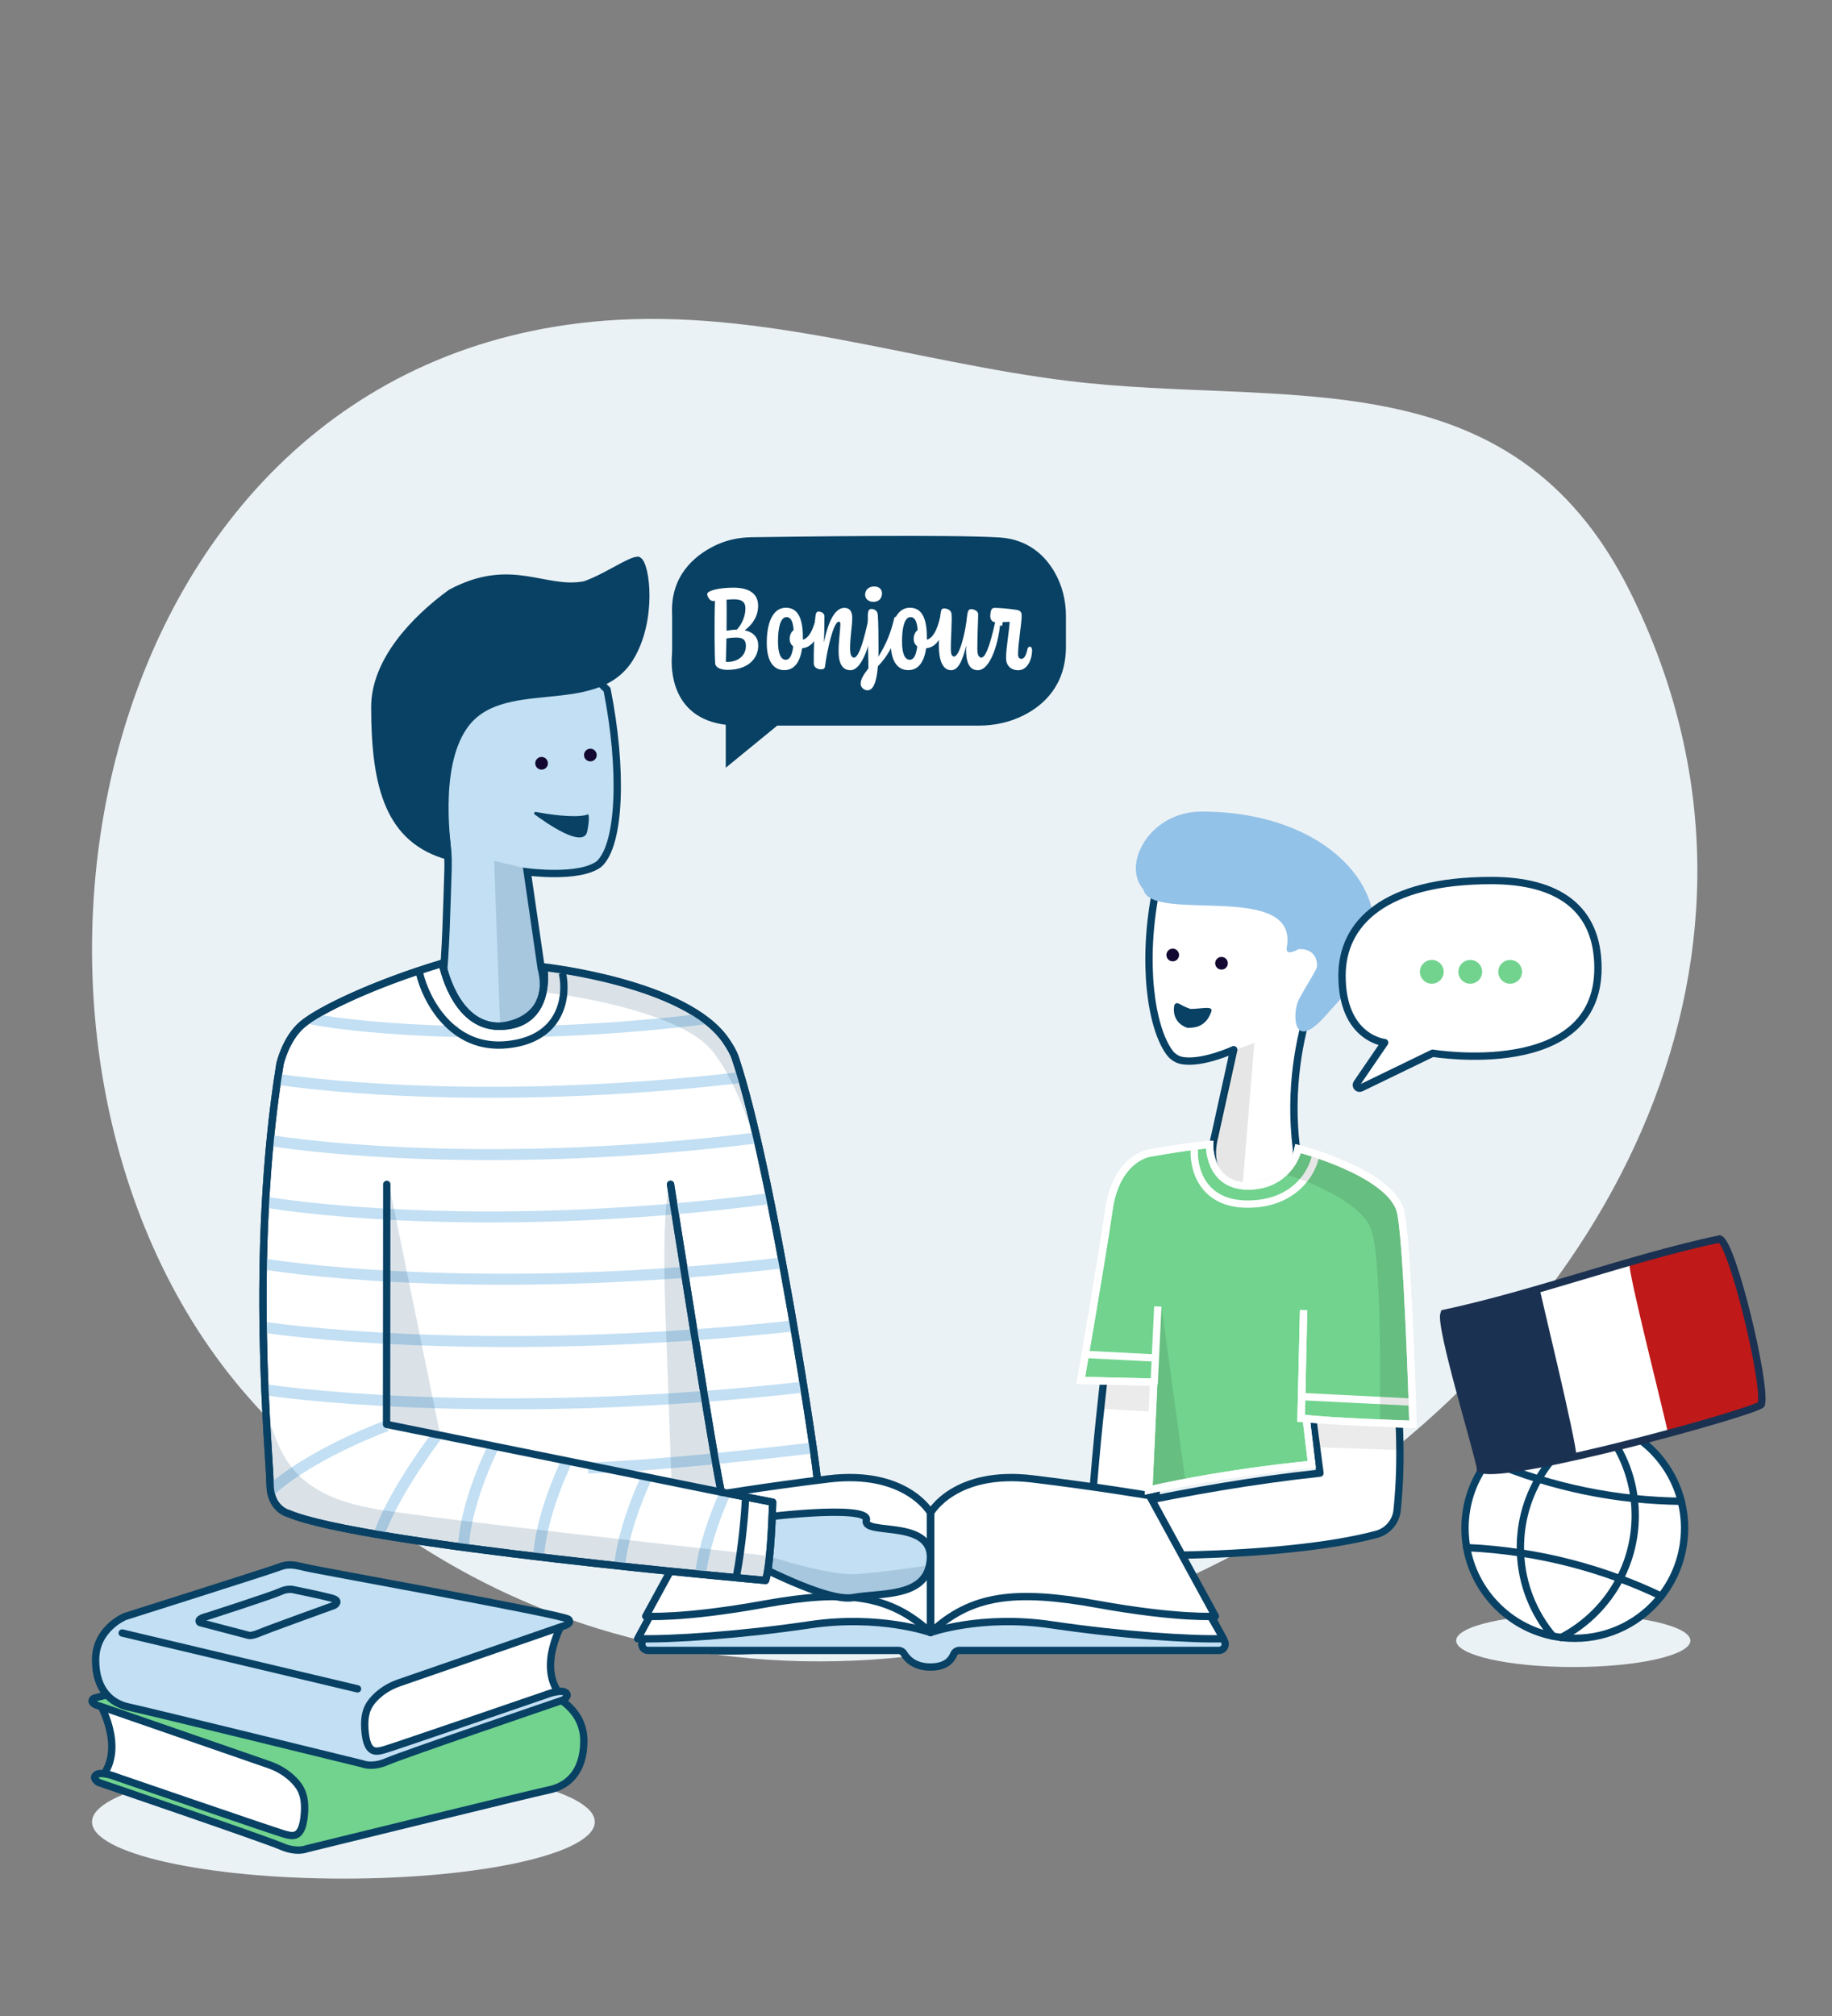 <svg xmlns="http://www.w3.org/2000/svg" width="500.0" height="550.0" viewBox="0.0 0.0 500.0 550.0" fill="none">
<rect x="0.0" y="0.0" width="500.0" height="550.0" fill="#808080" stroke="none"/>
<ellipse cx="93.726" cy="497.047" rx="68.608" ry="15.473" fill="#EBF2F5" />
<path d="M164.969 87.495C208.07 84.139 249.403 98.773 291.672 103.936C350.65 111.139 412.519 96.273 444.952 161.556C541.572 356.034 231.943 567.39 67.84 381.249C-12.812 289.758 21.371 98.668 164.969 87.495Z" fill="#EBF2F5" />
<path d="M195.163 314.451L182.278 317.105C177.311 318.129 174.112 322.991 175.134 327.967L192.876 414.394C193.898 419.369 198.752 422.573 203.72 421.55L216.605 418.896C221.572 417.873 224.771 413.01 223.749 408.035L206.006 321.608C204.985 316.632 200.13 313.428 195.163 314.451Z" fill="white" />
<path d="M301.254 376.482C301.254 376.482 299.218 393.67 298.022 410.74L315.405 408.891L318.532 373.595L301.254 376.477V376.482Z" fill="white" stroke="#084164" stroke-width="2" stroke-linecap="round" stroke-linejoin="round" />
<path d="M331.569 309.733L336.719 286.371C336.719 286.371 328.205 290.309 322.637 289.34C321.255 289.098 320.028 288.288 319.196 287.159C314.159 280.333 311.546 262.59 315.509 242.715C322.323 236.209 327.787 227.667 336.719 225.427C347.433 226.606 364.888 257.454 364.888 257.454C364.888 257.454 349.915 280.784 353.783 313.075C355.196 324.9 326.119 330.65 331.573 309.738L331.569 309.733Z" fill="white" stroke="#084164" stroke-width="2" stroke-linejoin="round" />
<path d="M324.031 280.411C319.286 278.703 320.49 274.105 320.59 274.014C321.563 273.126 321.704 274.155 324.781 275.211C324.859 275.238 324.945 275.252 325.027 275.252C328.313 275.225 331.554 274.169 330.454 276.363C328.772 280.707 325.14 280.365 324.031 280.411Z" fill="#084164" />
<path d="M320.068 262.271C321.022 262.271 321.795 261.497 321.795 260.541C321.795 259.585 321.022 258.811 320.068 258.811C319.114 258.811 318.341 259.585 318.341 260.541C318.341 261.497 319.114 262.271 320.068 262.271Z" fill="#120831" />
<path d="M333.383 264.525C334.337 264.525 335.11 263.75 335.11 262.795C335.11 261.839 334.337 261.065 333.383 261.065C332.429 261.065 331.655 261.839 331.655 262.795C331.655 263.75 332.429 264.525 333.383 264.525Z" fill="#120831" />
<path d="M327.955 221.411C320.391 221.411 314.741 225.441 311.941 230.272C309.254 234.907 309.418 239.656 312.045 242.633C314.063 252.063 354.464 240.111 351.201 258.405C350.696 261.219 354.323 258.97 354.323 258.97C355.637 258.829 358.064 259.084 359.069 261.36C359.455 262.239 359.478 263.113 359.423 263.765C359.355 264.62 356.36 269.087 354.423 272.812C352.846 275.849 352.442 287.427 361.533 277.378C363.296 275.43 365.446 272.962 367.928 270.271C386.638 249.991 367.133 221.411 327.95 221.411H327.955Z" fill="#93C2E8" />
<path d="M256.353 417.647H205.266C205.266 417.647 198.602 432.108 185.274 445.457C186.384 455.47 257.458 442.12 257.458 442.12L256.349 417.647H256.353Z" fill="url(#paint0_linear_67_455)" stroke="#084164" stroke-width="2" />
<path d="M257.462 421.103L205.266 418.876C205.266 418.876 198.602 433.337 185.274 446.687C186.384 456.699 257.458 443.349 257.458 443.349V421.103H257.462Z" fill="#FBF0DC" stroke="#084164" stroke-width="2" />
<path d="M257.462 418.166L205.266 415.939C205.266 415.939 198.602 430.4 185.274 443.75C186.384 453.762 257.458 440.413 257.458 440.413V418.166H257.462Z" fill="#FBF0DC" stroke="#084164" stroke-width="2" />
<path d="M257.462 415.411L205.266 413.185C205.266 413.185 198.602 427.645 185.274 440.995C186.384 451.008 257.458 437.658 257.458 437.658V415.411H257.462Z" fill="#FBF0DC" stroke="#084164" stroke-width="2" />
<path d="M258.576 421.103L304.109 417.765C304.109 417.765 321.877 438.901 321.877 448.913C321.877 453.362 257.467 443.349 257.467 443.349L258.576 421.103Z" fill="url(#paint1_linear_67_455)" stroke="#084164" stroke-width="2" />
<path d="M257.463 418.166L304.104 414.828C304.104 414.828 322.982 435.964 322.982 445.976C322.982 450.425 257.458 440.413 257.458 440.413V418.166H257.463Z" fill="url(#paint2_linear_67_455)" stroke="#084164" stroke-width="2" />
<path d="M257.462 415.411L304.104 412.074C304.104 412.074 324.095 432.098 324.095 442.111C324.095 446.559 257.462 437.662 257.462 437.662V415.416V415.411Z" fill="url(#paint3_linear_67_455)" stroke="#084164" stroke-width="2" />
<path d="M377.91 284.44L370.337 295.514C369.823 296.26 370.637 297.203 371.45 296.811L391.019 287.336C391.019 287.336 436.124 294.844 436.124 264.124C436.124 247.742 425.211 240.229 407.019 240.229C377.846 240.229 366.269 251.835 366.269 266.169C366.269 283.293 377.91 284.436 377.91 284.436V284.44Z" fill="white" stroke="#084164" stroke-width="2" stroke-linecap="round" stroke-linejoin="round" />
<path d="M147.724 264.256L143.897 237.862C143.897 237.862 158.16 239.788 163.52 235.704C169.356 230.304 169.965 209.655 165.683 188.173C158.874 181.672 153.41 173.134 144.478 170.89C133.769 172.069 116.323 202.903 116.323 202.903C116.323 202.903 122.723 224.485 122.269 237.488C121.955 246.504 121.705 260.277 120.669 268.919C119.128 283.853 153.174 285.16 147.724 264.256Z" fill="#C2DFF3" stroke="#084164" stroke-width="2" />
<path d="M160.142 227.253C160.433 226.511 161.179 221.753 160.306 222.185C160.188 222.245 160.079 222.326 159.947 222.358C156.329 223.205 149.374 222.099 146.233 221.516C145.833 221.443 145.606 221.953 145.933 222.194C149.397 224.758 158.642 231.123 160.147 227.253H160.142Z" fill="#084164" />
<path d="M161.124 204.26C160.169 204.26 159.396 205.034 159.396 205.99C159.396 206.946 160.169 207.72 161.124 207.72C162.078 207.72 162.851 206.946 162.851 205.99C162.851 205.034 162.078 204.26 161.124 204.26Z" fill="#120831" />
<path d="M147.81 209.969C148.764 209.969 149.538 209.195 149.538 208.239C149.538 207.284 148.764 206.509 147.81 206.509C146.856 206.509 146.083 207.284 146.083 208.239C146.083 209.195 146.856 209.969 147.81 209.969Z" fill="#120831" />
<path d="M159.696 159.53C165.551 157.462 171.906 152.859 174.129 152.859C176.351 153.97 178.333 169.15 171.906 179.545C162.31 195.076 136.496 183.247 126.391 198.45C118.668 210.069 122.257 231.33 122.257 233.552C106.411 229.104 102.3 215.128 102.3 192.89C102.3 180.447 113.009 169.064 123.059 161.756C139.71 152.859 148.592 161.756 159.696 159.534V159.53Z" fill="#084164" stroke="#084164" stroke-width="2" />
<path d="M142.848 236.76L134.872 234.856L136.457 278.826C136.457 278.826 148.441 278.728 147.316 267.277L142.848 236.76Z" fill="#084164" fill-opacity="0.15" />
<path d="M354.442 359.517C357.042 377.106 360.26 401.893 360.26 401.893C323.077 405.886 289.536 414.665 284.104 415.939C275.34 416.472 266.754 434.316 270.745 431.183C274.736 428.051 284.208 427.768 287.345 423.188L287.299 423.065C298.659 425.082 349.551 425.556 375.651 418.608C378.733 417.788 380.997 415.156 381.315 411.978C382.929 395.965 381.551 385.383 381.051 368.983C376.578 358.105 369.842 353.143 364.601 358.77C362.851 360.646 354.987 356.553 354.442 359.517Z" fill="white" stroke="#084164" stroke-width="2" stroke-linecap="round" stroke-linejoin="round" />
<path d="M390.774 268.377C392.564 268.377 394.015 266.923 394.015 265.13C394.015 263.338 392.564 261.884 390.774 261.884C388.984 261.884 387.533 263.338 387.533 265.13C387.533 266.923 388.984 268.377 390.774 268.377Z" fill="#71D38E" />
<path d="M412.161 268.377C413.951 268.377 415.402 266.923 415.402 265.13C415.402 263.338 413.951 261.884 412.161 261.884C410.371 261.884 408.92 263.338 408.92 265.13C408.92 266.923 410.371 268.377 412.161 268.377Z" fill="#71D38E" />
<path d="M401.274 268.377C403.064 268.377 404.515 266.923 404.515 265.13C404.515 263.338 403.064 261.884 401.274 261.884C399.484 261.884 398.033 263.338 398.033 265.13C398.033 266.923 399.484 268.377 401.274 268.377Z" fill="#71D38E" />
<path d="M176.86 450.265H245.221C245.83 450.265 246.384 450.589 246.693 451.112C247.462 452.424 249.466 454.796 253.93 454.796C258.394 454.796 259.739 452.647 260.298 451.308C260.562 450.675 261.18 450.265 261.866 450.265H332.691C333.972 450.265 334.795 448.904 334.195 447.766L327.79 435.559C327.495 434.999 326.918 434.648 326.286 434.648H183.297C182.665 434.648 182.088 434.999 181.792 435.559L175.36 447.766C174.76 448.9 175.583 450.265 176.865 450.265H176.86Z" fill="#C2DFF3" stroke="#084164" stroke-width="2" stroke-linecap="round" stroke-linejoin="round" />
<path d="M254.016 445.366C254.016 445.366 267.867 440.431 286.949 443.267C306.027 446.099 324.736 447.31 333.909 447.074L327.609 436.06L252.462 426.935L254.016 445.371V445.366Z" fill="white" stroke="#084164" stroke-width="2" stroke-linecap="round" stroke-linejoin="round" />
<path d="M253.926 445.366C253.926 445.366 240.075 440.431 220.993 443.267C201.916 446.099 183.206 447.311 174.033 447.074L179.997 436.06L253.926 428.037V445.371" fill="white" />
<path d="M253.926 445.366C253.926 445.366 240.075 440.431 220.993 443.267C201.916 446.099 183.206 447.311 174.033 447.074L179.997 436.06L253.926 428.037V445.371" stroke="#084164" stroke-width="2" stroke-linecap="round" stroke-linejoin="round" />
<path d="M254.017 412.661C254.017 412.661 260.658 400.919 281.813 403.473C299.231 405.576 313.731 408.026 313.731 408.026L331.709 440.941C331.709 440.941 321.804 441.692 299.422 437.649C277.04 433.606 265.112 435.076 254.017 445.366V412.661Z" fill="white" stroke="#084164" stroke-width="2" stroke-linecap="round" stroke-linejoin="round" />
<path d="M253.926 412.661C253.926 412.661 247.285 400.919 226.13 403.473C208.711 405.576 194.211 408.026 194.211 408.026L176.233 440.941C176.233 440.941 186.138 441.692 208.52 437.649C230.903 433.606 242.83 435.076 253.926 445.366V412.661Z" fill="white" stroke="#084164" stroke-width="2" stroke-linecap="round" stroke-linejoin="round" />
<path d="M236.453 414.747C237.63 410.184 205.548 414.054 203.843 414.747C203.72 415.657 199.561 422.496 199.438 423.402C206.966 427.213 225.748 437.153 232.916 435.841C240.089 434.53 251.78 435.841 253.662 427.145C256.567 413.713 235.276 419.304 236.453 414.747Z" fill="#C2DFF3" stroke="#084164" stroke-width="2" />
<path d="M183.021 323.084C183.021 323.084 195.761 404.384 196.925 407.102L210.875 409.82C210.875 409.82 210.489 426.512 208.939 431.17C208.939 431.17 98.886 421.467 78.736 412.925C78.736 412.925 73.7 411.76 73.7 404.775C73.7 397.791 67.886 342.67 76.413 290.273C76.413 290.273 77.963 283.288 82.613 279.405C87.263 275.525 102.25 268.318 120.719 262.799C120.719 262.799 123.869 279.987 136.205 279.987C148.542 279.987 149.099 268.633 148.313 263.902C148.313 263.902 187.57 268.049 198.234 284.085C199.179 285.506 200.12 286.995 200.648 288.552C211.007 319.322 223.5 403.5 223 403.5" fill="white" />
<path d="M183.021 323.084C183.021 323.084 195.761 404.384 196.925 407.102L210.875 409.82C210.875 409.82 210.489 426.512 208.939 431.17C208.939 431.17 98.886 421.467 78.736 412.925C78.736 412.925 73.7 411.76 73.7 404.775C73.7 397.791 67.886 342.67 76.413 290.273C76.413 290.273 77.963 283.288 82.613 279.405C87.263 275.525 102.25 268.318 120.719 262.799C120.719 262.799 123.869 279.987 136.205 279.987C148.542 279.987 149.099 268.633 148.313 263.902C148.313 263.902 187.57 268.049 198.234 284.085C199.179 285.506 200.12 286.995 200.648 288.552C211.007 319.322 223.5 403.5 223 403.5" stroke="#084164" stroke-width="2" stroke-linecap="round" stroke-linejoin="round" />
<path d="M26.767 463.893C26.767 463.893 34.603 476.687 27.626 484.969L80.336 502.927L88.172 498.301L80.122 479.697L26.767 463.888V463.893Z" fill="white" stroke="#084164" stroke-width="2" stroke-linecap="round" stroke-linejoin="round" />
<path d="M73.531 481.477L27.476 465.546C27.476 465.546 24.139 464.822 25.403 463.47C26.667 462.117 96.286 449.696 100.059 448.754C103.832 447.807 105.177 447.807 107.605 448.754C110.032 449.701 150.992 462.655 150.992 462.655C150.992 462.655 159.347 466.028 159.347 474.939C159.347 483.849 154.496 487.355 149.915 488.302C145.333 489.249 83.754 504.366 83.754 504.366C83.754 504.366 81.059 505.582 76.749 503.692C72.436 501.802 26.894 486.281 26.894 486.281C26.894 486.281 24.871 485.065 26.353 484.123C27.835 483.176 32.149 484.933 32.149 484.933C32.149 484.933 74.999 499.644 77.422 500.318C79.85 500.992 82.54 501.939 83.081 494.786C83.441 490.019 82.209 487.724 80.263 485.721C78.39 483.795 76.068 482.365 73.531 481.486V481.477Z" fill="#71D38E" stroke="#084164" stroke-width="2" stroke-linecap="round" stroke-linejoin="round" />
<path d="M153.865 442.202C153.865 442.202 146.31 454.536 153.037 462.513L102.236 479.82L94.682 475.362L102.441 457.432L153.86 442.197L153.865 442.202Z" fill="white" stroke="#084164" stroke-width="2" stroke-linecap="round" stroke-linejoin="round" />
<path d="M108.791 459.153L153.173 443.796C153.173 443.796 156.387 443.099 155.173 441.792C153.955 440.485 86.863 428.52 83.226 427.609C79.59 426.698 78.29 426.698 75.954 427.609C73.617 428.52 34.139 441.009 34.139 441.009C34.139 441.009 26.089 444.26 26.089 452.847C26.089 461.434 30.762 464.813 35.18 465.723C39.598 466.634 98.94 481.204 98.94 481.204C98.94 481.204 101.536 482.374 105.695 480.553C109.854 478.732 153.746 463.775 153.746 463.775C153.746 463.775 155.696 462.605 154.264 461.694C152.837 460.783 148.682 462.472 148.682 462.472C148.682 462.472 107.386 476.651 105.05 477.302C102.713 477.953 100.113 478.864 99.595 471.97C99.249 467.376 100.436 465.163 102.313 463.233C104.118 461.375 106.354 460 108.8 459.153H108.791Z" fill="#C2DFF3" stroke="#084164" stroke-width="2" stroke-linecap="round" stroke-linejoin="round" />
<path d="M33.357 445.517L97.581 460.751" stroke="#084164" stroke-width="2" stroke-linecap="round" stroke-linejoin="round" />
<path d="M54.567 442.662L67.867 446.15C67.867 446.15 68.617 446.423 70.863 445.467C73.108 444.51 91.222 437.963 91.222 437.963C91.222 437.963 93.263 436.734 90.472 435.987C87.681 435.236 80.327 433.738 80.327 433.738C80.327 433.738 78.69 433.191 76.513 434.216C74.336 435.24 56.563 440.968 56.563 440.968C56.563 440.968 53.453 441.633 54.567 442.666V442.662Z" stroke="#084164" stroke-width="2" stroke-linecap="round" stroke-linejoin="round" />
<path d="M314.877 377.083L294.977 376.605C294.977 376.605 300.69 343.704 302.686 329.876C304.686 316.048 313.581 314.618 313.581 314.618C325.81 312.452 330.122 312.246 330.122 312.246C330.122 312.246 329.759 323.561 340.673 323.561C349.278 323.561 353.434 317.451 354.284 313.357C354.284 313.357 378.515 319.581 382.065 329.922C384.106 335.863 385.637 388.58 385.637 388.58C385.637 388.58 362.278 387.865 355.137 386.845L355.787 357.395L355.087 386.931L356.5 387.015L358 399.5C358 399.5 335.509 401.519 313.531 406.5L314.877 377.083Z" fill="#71D38E" stroke="white" stroke-width="2" stroke-linecap="round" />
<path d="M315 377.5L316 356.431" stroke="white" stroke-width="2" />
<path d="M326.001 313C325.501 318.167 327.701 328.5 340.501 328.5C353.301 328.5 358.167 319.833 359 315.5" stroke="white" stroke-width="2" />
<path d="M355 381L385 382.5" stroke="white" stroke-width="2" />
<path d="M296 369.5L315.5 370.5" stroke="white" stroke-width="2" />
<path d="M85 278C92.094 279.351 106.122 280.976 125 281.418M192 278C176.36 279.925 161.715 280.933 148.5 281.329" stroke="#C2DFF3" stroke-width="3" />
<path d="M75.741 294.465C98.711 297.73 145.048 300.653 202.234 293.96" stroke="#C2DFF3" stroke-width="3" />
<path d="M73.703 311.166C96.425 314.623 145.594 318.017 206.5 310.446" stroke="#C2DFF3" stroke-width="3" />
<path d="M210 327C146.374 335.291 95.071 331.563 72.5 327.979" stroke="#C2DFF3" stroke-width="3" />
<path d="M72 344.856C94.904 348.399 147.74 352.22 213.693 344.517" stroke="#C2DFF3" stroke-width="3" />
<path d="M72 362.109C96.598 365.541 150.059 368.968 216.5 361.737" stroke="#C2DFF3" stroke-width="3" />
<path d="M72 379.109C96.98 382.594 151.727 386.074 219.607 378.392" stroke="#C2DFF3" stroke-width="3" />
<path d="M222 395C200.95 397.482 178.622 399.846 160.5 400.5" stroke="#C2DFF3" stroke-width="3" />
<path d="M114.5 265.5C116.167 272.667 123.3 286.6 138.5 285C153.7 283.4 154.833 271.333 153.5 265.5" stroke="#084164" stroke-width="2" />
<path d="M105.5 389C98.667 391.5 82.8 398.5 74 406.5" stroke="#C2DFF3" stroke-width="3" />
<path d="M119 392C115.167 397 106.7 409.3 103.5 418.5" stroke="#C2DFF3" stroke-width="3" />
<path d="M134.5 395C132 400 126.9 412.4 126.5 422" stroke="#C2DFF3" stroke-width="3" />
<path d="M155 398C152.5 403 147.4 415.4 147 425" stroke="#C2DFF3" stroke-width="3" />
<path d="M176.277 403.5C173.78 408.86 169.84 419.021 169.098 427.5" stroke="#C2DFF3" stroke-width="3" />
<path d="M197.598 408C195.227 413.372 192.06 421.982 191.199 429.5" stroke="#C2DFF3" stroke-width="3" />
<path d="M182.995 323.151C182.995 323.151 195.761 404.384 196.925 407.102L210.875 409.82C210.875 409.82 210.489 426.512 208.939 431.17C208.939 431.17 98.886 421.467 78.736 412.925C78.736 412.925 73.7 411.76 73.7 404.775C73.7 397.791 67.886 342.67 76.413 290.273C76.413 290.273 77.963 283.288 82.613 279.405C87.263 275.525 102.25 268.318 120.719 262.799C120.719 262.799 123.869 279.987 136.205 279.987C148.542 279.987 149.158 268.514 148.372 263.784C148.372 263.784 187.57 268.049 198.234 284.085C199.179 285.506 200.12 286.995 200.648 288.552C211.007 319.322 223.5 403.5 223 403.5" stroke="#084164" stroke-width="2" stroke-linecap="round" stroke-linejoin="round" />
<path d="M196.925 407.102L105.5 388.598L105.563 323.112" stroke="#084164" stroke-width="2" stroke-linecap="round" stroke-linejoin="round" />
<path d="M203.5 408.5C203.333 412.167 202.6 421.6 201 430" stroke="#084164" stroke-width="2" />
<path d="M120.116 391.325L106.186 323.178C106.036 325.129 105.739 366.399 105.5 388.174L120.116 391.325Z" fill="#084164" fill-opacity="0.15" />
<path d="M102.998 411.757C78.415 407.725 76.265 395.366 72.611 384.834L73.587 404.082C73.201 410.318 76.913 412.749 78.817 413.185L85.38 415.09C97.569 419.28 175.173 427.796 208.583 431.367L209.535 424.463C184.061 421.526 120.888 414.691 102.998 411.757Z" fill="#084164" fill-opacity="0.15" />
<path d="M181.834 364.113C180.502 333.477 182.072 324.074 183.024 323.202L197.057 407.166L183.261 404.311L181.834 364.113Z" fill="#084164" fill-opacity="0.15" />
<path d="M233.324 429.46C227.617 429.761 215.74 426.456 210.514 424.767L210.045 428.146C217.329 433.327 227.786 435.687 232.104 436.219C235.514 435.749 243.443 434.567 247.873 433.59C252.304 432.614 253.099 428.866 252.942 427.113C248.781 427.771 239.031 429.16 233.324 429.46Z" fill="#084164" fill-opacity="0.15" />
<path d="M194.292 286.603C186.483 277.087 160.536 272.064 148.539 270.742L148.844 263.727C179.956 267.692 193.072 277.453 197.647 282.943C201.308 287.335 207.103 312.225 209.543 324.121C207.713 315.58 202.101 296.12 194.292 286.603Z" fill="#084164" fill-opacity="0.15" />
<path d="M373.901 334.582C370.825 327.916 356.605 321.71 349.839 320.214C352.838 317.983 353.447 314.806 354.017 313.168C365.981 317.227 379.228 322.782 381.578 329.833C383.458 335.473 385.068 371.353 385.637 388.587L376.656 387.88C376.656 371.785 376.978 341.248 373.901 334.582Z" fill="black" fill-opacity="0.1" />
<path d="M323.433 403.371L317.012 356.46L314.631 405.238L323.433 403.371Z" fill="black" fill-opacity="0.1" />
<path d="M342.339 284.53L337.429 286.329C336.174 291.822 333.147 304.677 331.071 312.151C328.995 319.625 335.569 322.964 339.116 323.699L342.339 284.53Z" fill="black" fill-opacity="0.1" />
<path d="M358.248 386.874L382.234 387.915L382.569 395.613L359.364 394.832L358.248 386.874Z" fill="black" fill-opacity="0.08" />
<path d="M301.604 376.381L315.284 376.897L314.799 385.15L300.496 384.338L301.604 376.381Z" fill="black" fill-opacity="0.08" />
<path d="M314.877 377.083L294.977 376.605C294.977 376.605 300.69 343.704 302.686 329.876C304.686 316.048 313.581 314.618 313.581 314.618C325.81 312.452 330.122 312.246 330.122 312.246C330.122 312.246 329.759 323.561 340.673 323.561C349.278 323.561 353.434 317.451 354.284 313.357C354.284 313.357 378.515 319.581 382.065 329.922C384.106 335.863 385.637 388.58 385.637 388.58C385.637 388.58 362.278 387.865 355.137 386.845L355.787 357.395L355.087 386.931L356.5 387.015L358 399.5C358 399.5 335.509 401.519 313.531 406.5L314.877 377.083Z" stroke="white" stroke-width="2" stroke-linecap="round" />
<ellipse cx="429.383" cy="447.587" rx="31.963" ry="7.208" fill="#EBF2F5" />
<path d="M459.757 416.941C459.757 423.921 457.38 430.346 453.384 435.445C447.898 442.457 439.371 446.955 429.793 446.955C428.543 446.955 427.307 446.878 426.098 446.728C425.325 446.632 424.561 446.509 423.807 446.359C411.825 443.918 402.442 434.325 400.297 422.218C399.997 420.506 399.838 418.74 399.838 416.937C399.838 409.966 402.211 403.55 406.183 398.46C411.67 391.439 420.211 386.927 429.802 386.927C431.898 386.927 433.939 387.141 435.916 387.551C436.384 387.651 436.843 387.756 437.302 387.874C447.88 390.601 456.194 398.965 458.862 409.579C459.457 411.933 459.771 414.401 459.771 416.937L459.757 416.941Z" fill="white" stroke="#084164" stroke-width="2" stroke-linecap="round" stroke-linejoin="round" />
<path d="M435.902 387.551C436.116 387.769 436.321 387.992 436.525 388.22C441.616 393.802 445.039 400.937 446.007 408.832C446.198 410.348 446.294 411.896 446.294 413.463C446.294 419.668 444.789 425.528 442.116 430.683C438.562 437.549 432.948 443.167 426.098 446.732" stroke="#084164" stroke-width="2" stroke-linecap="round" stroke-linejoin="round" />
<path d="M437.289 387.874C437.034 387.979 436.78 388.097 436.525 388.22C429.543 391.485 423.734 396.848 419.911 403.505C416.757 408.996 414.952 415.366 414.952 422.159C414.952 422.66 414.961 423.156 414.984 423.652C415.32 432.294 418.584 440.18 423.798 446.35" stroke="#084164" stroke-width="2" stroke-linecap="round" stroke-linejoin="round" />
<path d="M458.848 409.579C454.516 409.524 450.234 409.274 446.007 408.832C437.025 407.889 428.298 406.086 419.911 403.509C415.22 402.066 410.634 400.377 406.17 398.464" stroke="#084164" stroke-width="2" stroke-linecap="round" stroke-linejoin="round" />
<path d="M400.283 422.218C405.256 422.432 410.156 422.919 414.979 423.657C424.37 425.082 433.443 427.459 442.116 430.678C445.957 432.098 449.716 433.692 453.384 435.445" stroke="#084164" stroke-width="2" stroke-linecap="round" stroke-linejoin="round" />
<path d="M198.079 197.726V209.45L212.125 197.963H267.181C271.39 197.963 275.572 197.057 279.34 195.167C284.881 192.385 290.922 186.935 290.922 176.395V168.026C290.922 163.81 289.89 159.634 287.763 155.997C285.19 151.598 280.622 147.086 272.662 146.617C259.062 145.816 218.211 146.385 205.002 146.567C201.479 146.617 197.993 147.4 194.847 148.98C189.474 151.68 182.874 157.167 183.438 167.721V177.164C183.438 177.77 183.415 178.371 183.37 178.976C183.133 182.245 183.061 195.877 198.079 197.735V197.726Z" fill="#084164" />
<path d="M193 162.095C193 161.11 196.369 160.325 200.168 160.325C204.98 160.325 206.912 162.36 206.912 165.245C206.912 168.13 205.374 170.395 203.248 171.965C205.734 172.455 206.947 174.03 206.947 176.095C206.947 179.57 204.261 182.75 198.536 182.75C196.604 182.75 195.261 182.06 195.196 181.01C195.032 179.27 194.937 169.83 195.131 163.925C194.902 163.96 194.707 163.96 194.577 163.96C193.594 163.96 193.005 162.55 193.005 162.09L193 162.095ZM203.572 176.29C203.572 174.75 203.018 173.93 200.887 173.93C200.298 173.93 199.314 173.995 198.266 174.19C198.201 176.78 198.166 179.14 198.101 180.55C198.296 180.585 198.431 180.585 198.526 180.585C201.471 180.585 203.567 178.815 203.567 176.29H203.572ZM198.301 163.605C198.336 165.64 198.336 168.85 198.301 172.065C199.314 171.9 200.333 171.77 201.116 171.77C202.459 170.295 203.443 168.165 203.443 165.965C203.443 164.49 202.724 163.505 200.433 163.505C199.744 163.505 199.025 163.54 198.306 163.605H198.301Z" fill="white" />
<path d="M209.268 175.375C209.268 170.065 210.84 165.8 214.474 165.8C217.419 165.8 219.121 168.095 219.121 173.835V174.525C220.823 174.035 221.872 171.9 222.69 168.625C222.755 168.43 222.855 168.33 222.95 168.33C223.374 168.33 223.898 168.855 223.868 169.445C223.768 172.92 222.131 176.595 218.926 176.855C218.437 180.2 217.03 182.825 214.08 182.825C210.64 182.825 209.268 179.675 209.268 175.38V175.375ZM216.5 176.325C215.812 175.835 215.517 175.11 215.517 174.325C215.517 173.375 215.877 172.425 216.595 171.9C216.431 169.245 215.677 168.36 214.664 168.36C213.026 168.36 212.337 171.18 212.337 175.015C212.337 178.195 213.056 180 214.464 180C215.642 180 216.231 178.49 216.496 176.33L216.5 176.325Z" fill="white" />
<path d="M237.092 168.65C237.157 168.42 237.257 168.29 237.386 168.29C237.781 168.29 238.27 168.845 238.27 169.37C238.27 172.155 235.979 182.845 232.115 182.845C229.889 182.845 228.841 180.975 228.876 177.535C228.876 175.11 229.27 172.52 229.365 170.355C229.365 169.865 229.235 169.6 228.94 169.6C227.468 169.6 225.731 177.34 225.142 181.96C225.077 182.355 224.747 182.615 224.094 182.615C223.275 182.615 222.162 182.19 222.097 181.105C222.032 179.5 222.262 169.365 222.621 167.695C222.751 167.17 222.916 166.875 223.34 166.845C224.029 166.845 225.007 167.205 225.007 168.125C225.007 170.98 224.942 173.47 224.877 175.275C225.99 169.7 227.822 165.83 230.473 165.83C231.945 165.83 232.599 166.88 232.599 168.585C232.599 170.75 232.01 173.765 232.01 176.88C232.01 178.78 232.47 179.405 233.089 179.405C234.561 179.405 236.004 173.535 237.082 168.65H237.092Z" fill="white" />
<path d="M234.895 186.52C234.895 185.34 235.614 184.16 237.021 182.325C236.956 179.375 236.856 174.88 236.856 168.095C236.856 166.49 237.216 166.13 237.805 166.13C238.918 166.13 239.507 166.885 239.572 167.705C239.737 169.705 239.767 173.605 239.767 176.72C239.767 177.57 239.767 178.39 239.732 179.145C241.793 175.865 243.171 172.585 244.054 168.655C244.119 168.425 244.219 168.295 244.349 168.295C244.708 168.295 245.232 168.85 245.232 169.375C245.232 173.8 242.647 178.655 239.602 181.77C239.208 186.525 238.194 188.33 236.752 188.33C235.868 188.33 234.885 187.575 234.885 186.525L234.895 186.52ZM236.108 162.26C236.108 160.915 237.121 160 238.594 160C240.196 160 240.72 161.05 240.72 161.835C240.72 163.345 239.772 164.195 238.364 164.195C236.956 164.195 236.108 163.275 236.108 162.26Z" fill="white" />
<path d="M243.111 175.375C243.111 170.065 244.684 165.8 248.318 165.8C251.263 165.8 252.965 168.095 252.965 173.835V174.525C254.667 174.035 255.715 171.9 256.534 168.625C256.599 168.43 256.699 168.33 256.794 168.33C257.218 168.33 257.742 168.855 257.712 169.445C257.612 172.92 255.975 176.595 252.77 176.855C252.281 180.2 250.873 182.825 247.923 182.825C244.484 182.825 243.111 179.675 243.111 175.38V175.375ZM250.349 176.325C249.66 175.835 249.366 175.11 249.366 174.325C249.366 173.375 249.725 172.425 250.444 171.9C250.279 169.245 249.526 168.36 248.512 168.36C246.875 168.36 246.186 171.18 246.186 175.015C246.186 178.195 246.905 180 248.313 180C249.491 180 250.08 178.49 250.344 176.33L250.349 176.325Z" fill="white" />
<path d="M263.667 177.045C263.667 177.01 263.667 176.62 263.702 176.06C262.753 180.125 261.54 182.845 259.609 182.845C257.218 182.845 256.239 180.025 256.239 176.19C256.239 172.88 256.369 169.27 256.793 166.91C256.893 166.285 257.123 165.99 257.677 165.99C258.366 165.99 259.479 166.35 259.674 167.335C259.903 168.845 259.479 174.09 259.509 177.235C259.509 178.35 259.768 179.105 260.392 179.105C261.865 179.105 263.502 172.615 263.926 168.185C264.091 166.71 264.351 166.185 265.04 166.185C265.923 166.185 266.971 166.775 266.971 167.53C266.971 169.135 266.742 173.135 266.742 177.005C266.742 178.775 267.201 179.4 267.855 179.4C269.327 179.4 270.8 173.53 271.848 168.645C272.078 167.795 273.061 168.68 273.026 169.465C272.732 174.48 270.54 182.845 266.872 182.845C264.515 182.845 263.632 180.615 263.662 177.04L263.667 177.045Z" fill="white" />
<path d="M280.429 177.015C280.624 176.62 280.758 176.425 281.053 176.425C281.412 176.425 281.677 176.785 281.677 177.375C281.677 179.93 280.399 182.85 277.943 182.85C275.817 182.85 274.574 181.54 274.574 179.475C274.574 176.85 275.422 172.325 275.557 169.64C275.068 169.675 274.344 169.705 273.66 169.705C273.625 169.935 273.625 170.165 273.595 170.33C273.56 170.625 273.466 170.725 273.301 170.725C272.712 170.725 272.288 170.265 272.288 169.94C272.288 169.875 272.288 169.84 272.322 169.775H271.833C270.491 169.775 270.166 168.695 270.296 167.58C270.396 166.4 270.69 165.84 271.409 165.84C272.687 165.84 275.238 166.035 277.334 166.365C278.382 166.495 278.842 166.955 278.842 167.94C278.842 170.135 277.858 175.45 277.858 178.5C277.858 179.32 278.188 179.745 278.777 179.745C279.725 179.745 280.184 178.205 280.444 177.025L280.429 177.015Z" fill="white" />
<path d="M444.414 344.835C436.118 346.615 428.156 348.92 420.045 351.565C419.341 353.355 428.92 392.54 429.694 396.725C434.715 395.65 452.186 392.785 455.291 391.235C455.056 386.165 450.354 352.585 444.414 344.83V344.835Z" fill="white" />
<path d="M420.245 351.815C412.303 353.515 402.215 356.58 394.273 358.285C393.964 366.465 403.208 396.8 403.982 400.965C409.792 401.3 427.318 398.665 430.288 397.43C430.024 392.395 421.168 356.125 420.245 351.82V351.815Z" fill="#1B3151" />
<path d="M469.468 338.265C461.616 339.95 452.391 341.925 444.714 344.465C444.06 346.225 454.488 386.895 455.256 391.035C460.014 390.015 478.058 384.325 480.994 382.82C480.729 377.81 475.168 345.97 469.463 338.26L469.468 338.265Z" fill="#BF1919" />
<path d="M469.318 338C444.295 343.365 419.137 352.955 394.113 358.32C392.786 361.9 403.553 396.565 404.092 400.815C411.1 403.98 479.381 385.1 480.719 383.14C482.121 377.71 472.832 339.045 469.318 338Z" stroke="#1B3151" stroke-width="2" stroke-linecap="round" />
<defs>
<linearGradient id="paint0_linear_67_455" x1="196.279" y1="445.221" x2="257.39" y2="418.596" gradientUnits="userSpaceOnUse">
<stop stop-color="#FFDABE" />
<stop offset="1" stop-color="#FFF2E9" />
</linearGradient>
<linearGradient id="paint1_linear_67_455" x1="261.171" y1="419.873" x2="324.521" y2="454.27" gradientUnits="userSpaceOnUse">
<stop stop-color="#FFFBF8" />
<stop offset="1" stop-color="#FFD5B6" />
</linearGradient>
<linearGradient id="paint2_linear_67_455" x1="261.167" y1="416.937" x2="324.517" y2="451.329" gradientUnits="userSpaceOnUse">
<stop stop-color="#FFFBF8" />
<stop offset="1" stop-color="#FFD5B6" />
</linearGradient>
<linearGradient id="paint3_linear_67_455" x1="261.167" y1="414.182" x2="324.516" y2="448.579" gradientUnits="userSpaceOnUse">
<stop stop-color="#FFFBF8" />
<stop offset="1" stop-color="#FFD5B6" />
</linearGradient>
</defs>
</svg>